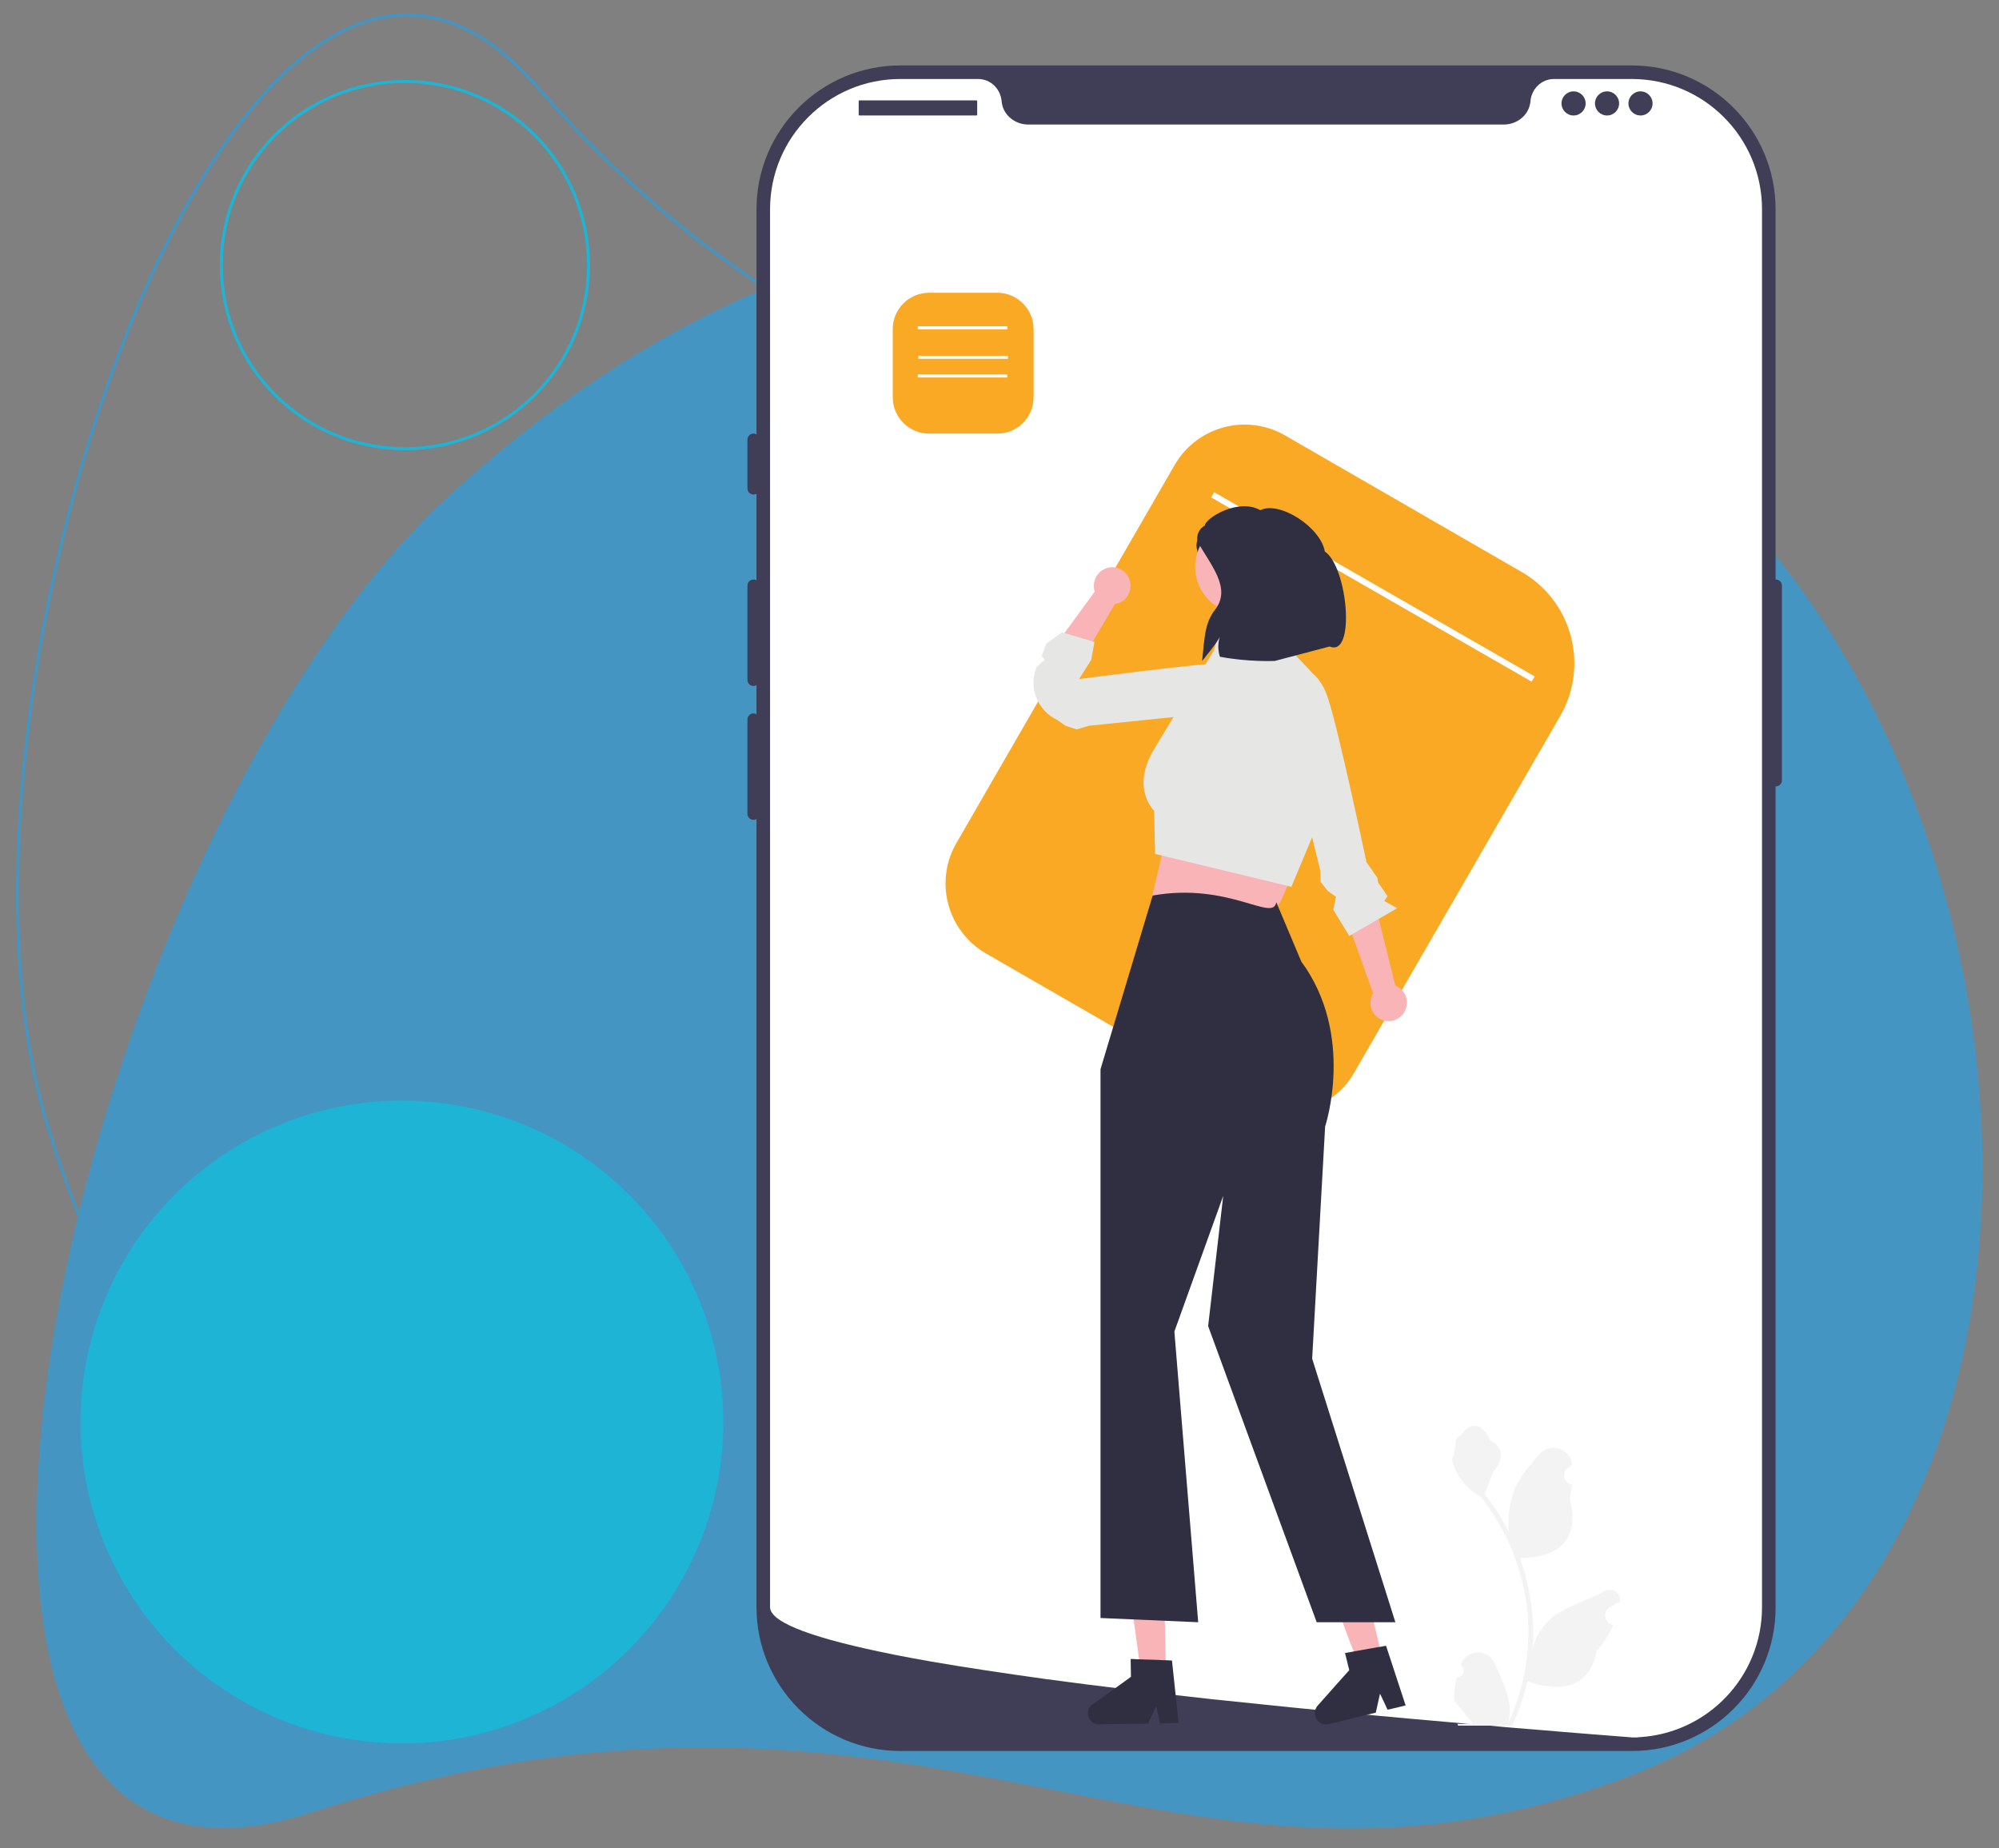<?xml version="1.0" encoding="utf-8"?>
<!-- Generator: Adobe Illustrator 21.0.0, SVG Export Plug-In . SVG Version: 6.00 Build 0)  -->
<svg version="1.1" xmlns="http://www.w3.org/2000/svg" xmlns:xlink="http://www.w3.org/1999/xlink" x="0px" y="0px"
	 viewBox="0 0 663 613" style="enable-background:new 0 0 663 613;" xml:space="preserve">
<rect x="0" y="0" width="663" height="613" fill="#808080" stroke="none"/>
<style type="text/css">
	.st0{fill:none;stroke:#4495C1;stroke-miterlimit:10;}
	.st1{fill:#4495C1;}
	.st2{fill:none;stroke:#1EB4D6;stroke-miterlimit:10;}
	.st3{fill:#403E56;}
	.st4{fill:#FFFFFF;}
	.st5{fill:#F9A924;}
	.st6{fill:#F3F3F3;}
	.st7{fill:none;stroke:#FFFFFF;stroke-width:2;stroke-miterlimit:10;}
	.st8{fill:none;stroke:#FFFFFF;stroke-miterlimit:10;}
	.st9{fill:#F8B4B6;}
	.st10{fill:#302E41;}
	.st11{fill:#E6E6E5;}
	.st12{fill:#1EB4D6;}
</style>
<g id="Livello_2">
</g>
<g id="Livello_4">
</g>
<g id="Livello_1">
</g>
<g id="Livello_3">
	<path class="st0" d="M313.4,561.2C168.3,587.1,55.7,511.4,14.8,369.9S80.7-82.6,177.8,28.4c122.4,139.9,230.9,92.4,318.1,202.5
		C587.3,346.3,459.3,535.1,313.4,561.2z"/>
	<path class="st1" d="M558.9,152.7C431.1,40.7,274.1,48.9,148.2,165.1s-208.3,488.6-45.3,436.1c205.5-66.1,284.1,45.6,436.8-11.9
		C699.8,529,687.3,265.3,558.9,152.7z"/>
	<circle class="st2" cx="134.3" cy="87.9" r="60.9"/>
	<g>
		<g>
			<path class="st3" d="M541.3,580.7H298.6c-26.3,0-47.7-21.4-47.7-47.7V69.4c0-26.3,21.4-47.7,47.7-47.7h242.6
				c26.3,0,47.7,21.4,47.7,47.7V533C589,559.3,567.6,580.7,541.3,580.7L541.3,580.7z"/>
			<path class="st3" d="M589,192.2c-1.1,0-2,0.9-2,2v64.6c0,1.1,0.9,2,2,2c1.1,0,2-0.9,2-2v-64.6C591,193.1,590.1,192.2,589,192.2z"
				/>
			<path class="st4" d="M584.4,69.4V533c0,22.9-17.8,41.6-40.3,43.1h0c-0.3,0-0.7,0-1,0.1c-0.6,0-1.2,0-1.8,0c0,0-2.2-0.2-6.3-0.5
				c-4.1-0.3-10.1-0.8-17.5-1.4c-2.2-0.2-4.6-0.4-7.1-0.6c-4.9-0.4-10.4-0.8-16.2-1.4c-2.3-0.2-4.7-0.4-7.2-0.6
				c-12.5-1.1-26.6-2.3-41.4-3.8c-2.5-0.2-5-0.5-7.6-0.7c-0.7-0.1-1.3-0.1-2-0.2c-10.6-1-21.4-2.2-32.3-3.3c-0.7-0.1-1.4-0.1-2-0.2
				c-18.8-2.1-37.6-4.3-55.2-6.7c-13.6-1.9-26.4-3.8-37.9-5.8c-3.8-0.7-7.4-1.3-10.8-2c-0.7-0.1-1.4-0.3-2-0.4
				c-24.4-4.9-40.4-10.2-40.4-15.6V69.4c0-23.8,19.3-43.2,43.2-43.2h25.8c4.1,0,7.4,3.2,7.8,7.3c0,0.3,0.1,0.5,0.1,0.8
				c0.7,4.1,4.5,7,8.7,7h157.8c4.2,0,8-2.9,8.7-7c0.1-0.3,0.1-0.5,0.1-0.8c0.4-4.1,3.7-7.3,7.8-7.3h25.8
				C565.1,26.2,584.4,45.6,584.4,69.4L584.4,69.4z"/>
			<path class="st3" d="M249.9,143.8c-1.1,0-2,0.9-2,2V162c0,1.1,0.9,2,2,2s2-0.9,2-2v-16.1C252,144.7,251,143.8,249.9,143.8z"/>
			<path class="st3" d="M249.9,192.2c-1.1,0-2,0.9-2,2v31.3c0,1.1,0.9,2,2,2s2-0.9,2-2v-31.3C252,193.1,251,192.2,249.9,192.2z"/>
			<path class="st3" d="M249.9,236.6c-1.1,0-2,0.9-2,2v31.3c0,1.1,0.9,2,2,2s2-0.9,2-2v-31.3C252,237.5,251,236.6,249.9,236.6z"/>
			<path class="st3" d="M285.1,33.3h38.7c0.2,0,0.3,0.1,0.3,0.3V38c0,0.2-0.1,0.3-0.3,0.3h-38.7c-0.2,0-0.3-0.1-0.3-0.3v-4.4
				C284.7,33.4,284.9,33.3,285.1,33.3z"/>
			<circle class="st3" cx="521.9" cy="34.3" r="4"/>
			<circle class="st3" cx="533" cy="34.3" r="4"/>
			<circle class="st3" cx="544.1" cy="34.3" r="4"/>
		</g>
		<path class="st5" d="M412.5,365.5l-85.5-49.3c-12.8-7.4-17.2-23.8-9.8-36.6l72.4-125.4c7.4-12.8,23.8-17.2,36.6-9.8l78.5,45.3
			c16.7,9.6,22.4,31,12.8,47.7l-68.4,118.4C441.8,368.5,425.4,372.9,412.5,365.5z"/>
		<path class="st6" d="M483.1,556.3c2.1,0.1,3.2-2.4,1.6-3.9l-0.2-0.6c0,0,0-0.1,0.1-0.1c2.1-5,9.2-4.9,11.2,0
			c1.8,4.4,4.2,8.9,4.8,13.5c0.3,2.1,0.1,4.2-0.3,6.2c4.3-9.4,6.6-19.7,6.6-30c0-2.6-0.1-5.2-0.4-7.8c-0.2-2.1-0.6-4.2-1-6.3
			c-2.3-11.3-7.3-22-14.5-31c-3.5-1.9-6.3-4.9-8.1-8.4c-0.6-1.3-1.1-2.7-1.3-4.1c0.4,0.1,1.5-5.9,1.2-6.3c0.5-0.8,1.5-1.2,2.1-2.1
			c3-4,7.1-3.3,9.2,2.2c4.6,2.3,4.6,6.1,1.8,9.8c-1.8,2.3-2,5.5-3.6,8c0.2,0.2,0.3,0.4,0.5,0.6c3,3.8,5.5,7.9,7.7,12.2
			c-0.6-4.8,0.3-10.5,1.8-14.2c1.7-4.2,5-7.8,7.9-11.4c3.5-4.4,10.6-2.5,11.2,3.1c0,0.1,0,0.1,0,0.2c-0.4,0.2-0.8,0.5-1.3,0.8
			c-2.3,1.5-1.5,5.2,1.2,5.6l0.1,0c-0.2,1.5-0.4,3.1-0.8,4.6c3.7,14.3-4.3,19.5-15.7,19.8c-0.3,0.1-0.5,0.3-0.7,0.4
			c1.2,3.3,2.1,6.6,2.8,10c0.6,3,1,6,1.3,9c0.3,3.8,0.3,7.7-0.1,11.5l0-0.1c0.8-4.2,3.1-8.1,6.4-10.9c4.9-4.1,11.9-5.6,17.3-8.8
			c2.6-1.6,5.9,0.5,5.4,3.4l0,0.1c-0.8,0.3-1.6,0.7-2.3,1.1c-0.4,0.2-0.8,0.5-1.3,0.8c-2.3,1.5-1.5,5.2,1.2,5.6l0.1,0
			c0,0,0.1,0,0.1,0c-1.4,3.2-3.3,6.2-5.6,8.8c-2.3,12.5-12.3,13.7-22.9,10h0c-1.2,5.1-2.9,10-5,14.7h-18c-0.1-0.2-0.1-0.4-0.2-0.6
			c1.7,0.1,3.3,0,5-0.3c-1.3-1.6-2.7-3.3-4-4.9c0,0-0.1-0.1-0.1-0.1c-0.7-0.8-1.4-1.7-2-2.5l0,0
			C482.2,561.4,482.5,558.8,483.1,556.3L483.1,556.3L483.1,556.3z"/>
		<path class="st5" d="M330.8,143.8h-22.7c-6.6,0-12-5.4-12-12v-22.7c0-6.6,5.4-12,12-12h22.7c6.6,0,12,5.4,12,12v22.7
			C342.8,138.4,337.4,143.8,330.8,143.8z"/>
		<line class="st7" x1="402.2" y1="164.1" x2="508.5" y2="225.2"/>
		<line class="st8" x1="304.4" y1="108.7" x2="334.1" y2="108.7"/>
		<line class="st8" x1="304.6" y1="118.5" x2="334.3" y2="118.5"/>
		<line class="st8" x1="304.4" y1="124.7" x2="334.1" y2="124.7"/>
		<g>
			<g>
				<polygon class="st9" points="373.9,522.4 375.8,535.7 375.8,535.7 376.4,540.2 377.4,547.3 377.4,547.3 377.8,550.3 
					378.5,554.7 384.1,554.6 385.8,554.5 386.7,554.5 386.6,550.6 386.4,540.2 386,522.2 385.9,522.2 384.3,522.2 377.5,522.3 
					375.8,522.4 				"/>
				<path class="st10" d="M360.8,568.3c0.1,2,1.7,3.6,3.7,3.6l2.7-0.1l1.7,0l6.7-0.1l1.7,0l3.5-0.1l2.7-5.9l0.5,2.5v0l0.7,3.3l1,0
					l5.2-0.1l-2.2-20.7l-2.1-0.1l-0.8,0l-1.7-0.1l-6.3-0.2h0l-0.4,0l-1.7-0.1l-0.7,0l0.1,5.9l-6.2,4.5l-1.7,1.2l-5,3.6
					C361.3,566,360.8,567.1,360.8,568.3L360.8,568.3z"/>
			</g>
			<g>
				<polygon class="st9" points="439.2,521.5 443.9,534 443.9,534.1 445.4,538.3 447.9,545 447.9,545 449,547.8 450.5,552 
					456,550.7 457.7,550.3 458.5,550.1 457.6,546.3 455.2,536.2 451,518.6 450.9,518.6 449.3,519 442.7,520.6 441.1,521 				"/>
				<path class="st10" d="M436.2,569.1c0.5,2,2.5,3.2,4.4,2.7l2.6-0.6l1.6-0.4l6.5-1.6l1.6-0.4l3.4-0.8l1.4-6.3l1.1,2.3l0,0l1.4,3
					l1-0.2l5-1.2l-6.5-19.8l-2.1,0.4l-0.8,0.1l-1.7,0.3l-6.2,1.1l0,0l-0.4,0.1l-1.7,0.3l-0.7,0.1l1.4,5.7l-5.1,5.7l-1.4,1.6
					l-4.1,4.6C436.2,566.7,435.9,567.9,436.2,569.1L436.2,569.1z"/>
			</g>
			<path class="st9" d="M387.9,272.9l-5.9,24.8c17.7,9.8,35.1,13,42.7,1.3l9.9-21.7L387.9,272.9L387.9,272.9z"/>
			<path class="st10" d="M423.3,299.2c-1,6.8-15.7-6.7-41-2.2L365,354.6v182l32.4,1.4l-7.9-96.4l16.2-45l-5,43.2l36,98.2h26.1
				l-27.6-87.4l4.3-77c0,0,10.1-30.2-7.9-54.7L423.3,299.2z"/>
			<path class="st11" d="M428.3,294.1l-45.2-10.9l-0.3-14.3c0,0-7.9-7.4,0-20.5l19.8-32.7l1.8-6.2l15.4-2.7l16.5,17.5l2.7,44.3
				L428.3,294.1L428.3,294.1z"/>
			<path class="st9" d="M369.8,200.3l-14.8,25.1l-10.7-3.5l18.8-25.7c-0.4-1.1-0.4-2.3-0.1-3.5c0.9-3.3,4.2-5.2,7.4-4.4
				c3.3,0.9,5.2,4.2,4.4,7.4C374.2,198.3,372.2,200,369.8,200.3z"/>
			<path class="st11" d="M417.4,234.9l2.1-9.4c0,0-1.6-6.1-12.7-5.7c-11.1,0.4-48.9,5.4-48.9,5.4l4-6.3l1.1-6l-10.8-3.2l-5.2,3.8
				l-1.5,4l1,1.3l-2.7,2.4c-2.8,6.8,0.3,14.5,6.9,17.6l0,0l2.7,1.9l3.7,1.2l4-1.2L417.4,234.9L417.4,234.9L417.4,234.9z"/>
			<path class="st9" d="M455.4,329.4l-9.8-27.5l9.5-5.9l7.7,30.9c1.1,0.4,2,1.1,2.7,2.1c2,2.7,1.3,6.5-1.4,8.5
				c-2.7,2-6.5,1.3-8.5-1.4C454.2,334.1,454.2,331.5,455.4,329.4z"/>
			<path class="st11" d="M422.7,226.8l8.1-5.1c0,0,6.3-0.6,9.7,10c3.5,10.5,12.7,54.2,12.7,54.2l3.6,5.2l0.3,1.6l3.1,4.5l-1.1,1.6
				l4.3,2.4l-15.9,9.2l-5.3-8.7l0.9-4.3l-2.7-1.9l-2.4-3l-0.2-4.2L422.7,226.8L422.7,226.8z"/>
			<path class="st10" d="M400.2,197.2l9.4,7.9l-9.4-29.1l-1.4,1c-1.5,1.1-2.2,2.9-1.9,4.7L400.2,197.2z"/>
			<circle class="st9" cx="412.1" cy="188" r="15.7"/>
			<path class="st10" d="M422.8,219.2c0,0-8.8,0.4-18.2-1.4c-0.7-2.2-0.7-4.6,0-6.7c-0.6,1.7-5.9,8.1-5.9,8.1c0.8-7,0.7-12.5,4.3-17
				c5.6-7.2-1.6-14.9-5.8-22.6c-0.5-2.1,0.5-4.3,2.4-5.3c0-2.3,11-9.3,18.4-5.1c6.3-3.2,20,5.6,21.4,13.7
				c7.6,5.1,10.3,35.2,1.6,31.5L422.8,219.2z"/>
		</g>
	</g>
	<circle class="st12" cx="133.3" cy="471.6" r="106.6"/>
</g>
</svg>

